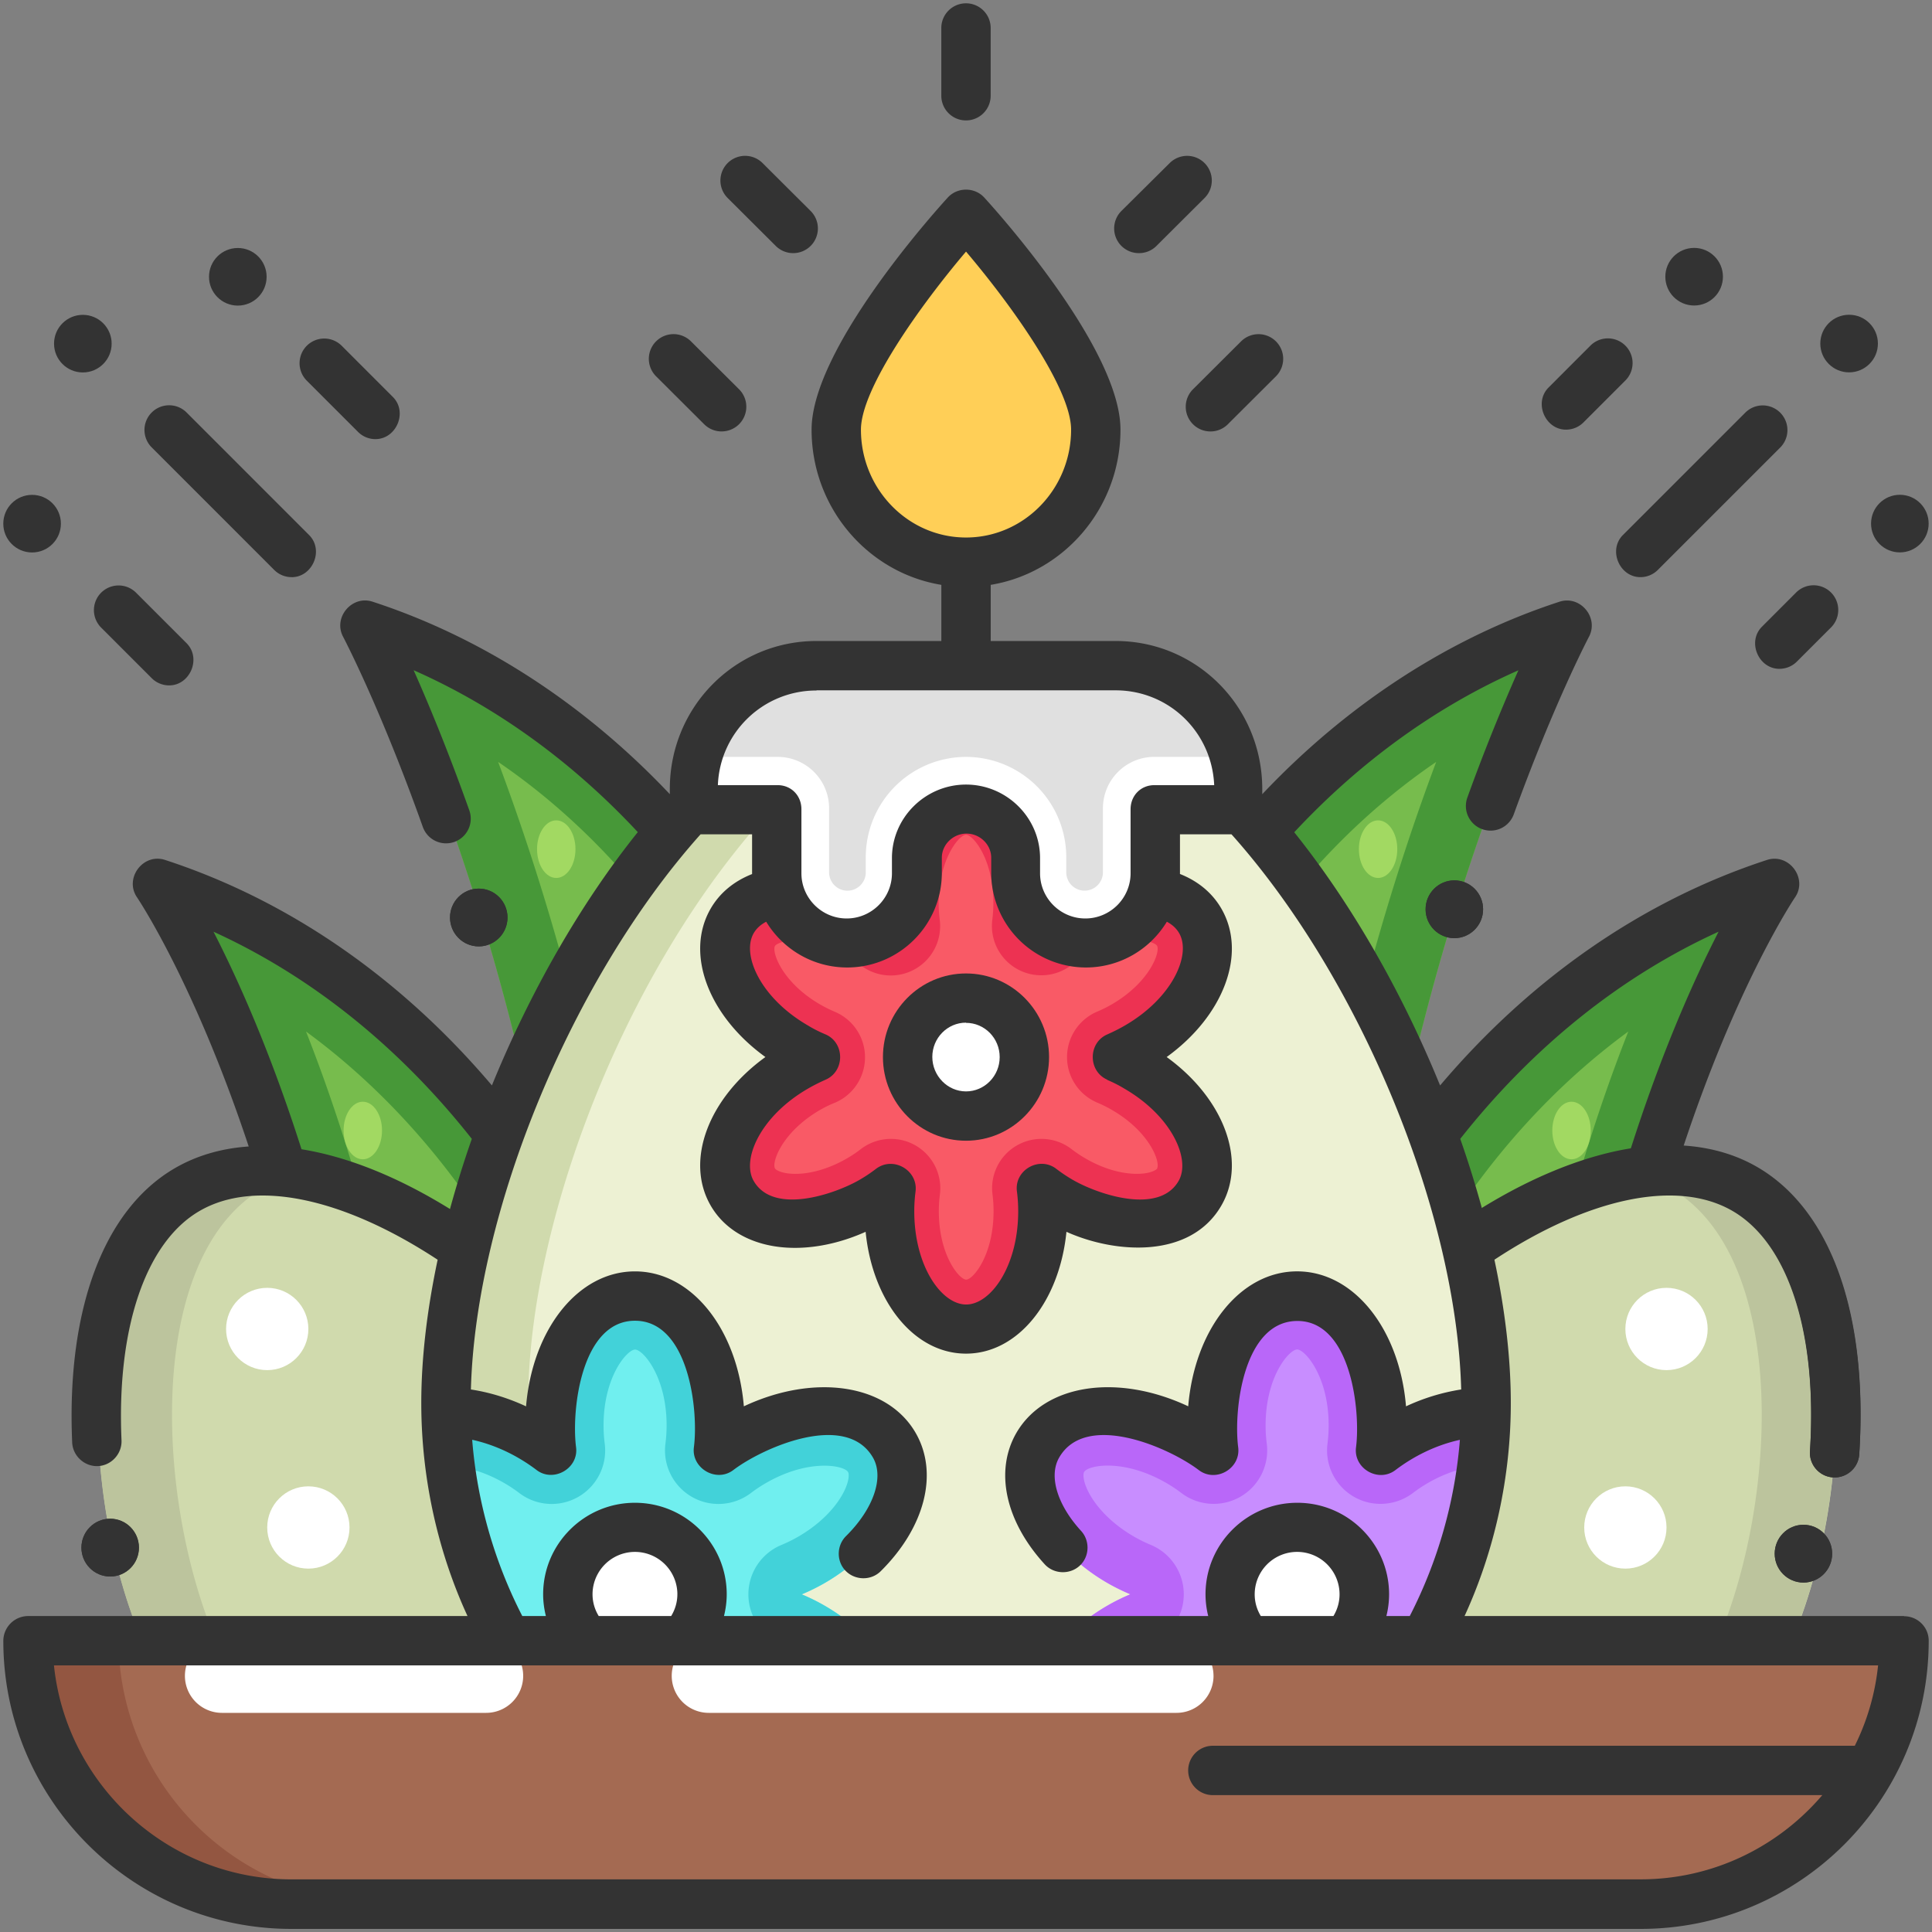 <svg xmlns="http://www.w3.org/2000/svg" width="108" height="108"><rect width="100%" height="100%" fill="#808080" stroke="none"/><path fill="#77bc4d" d="M90.845 70.208c3.6-13.955 8.36-20.874 8.36-20.874h0C90.388 52.204 82.74 58.6 77.38 67.262c3.51-19.718 10.223-32.35 10.223-32.35-13.318 4.335-23.978 16.692-28.092 32.833l-.59 2.46h31.925z"/><path fill="#479838" d="M77.38 67.263c3.51-19.718 10.224-32.35 10.224-32.35C74.286 39.25 63.626 51.607 59.51 67.747l-.59 2.46h3.776l.38-1.55c2.88-11.3 9.064-20.515 17.208-26.066-2.167 5.782-4.744 14-6.527 24.025a3.68 3.68 0 0 0 1.422 3.592h4.4c.362-.27.68-.61.93-1.012 2.878-4.656 6.468-8.572 10.514-11.533-1.244 3.156-2.557 7.03-3.742 11.627l3.563.918c3.6-13.955 8.36-20.874 8.36-20.874-8.815 2.87-16.464 9.257-21.824 17.93z"/><g fill="#a2d962"><ellipse cx="77.036" cy="47.468" rx="1.073" ry="1.61"/><ellipse cx="87.849" cy="63.196" rx="1.074" ry="1.609"/></g><ellipse fill="#333" cx="81.299" cy="50.828" rx="1.607" ry="1.615"/><path fill="#77bc4d" d="M17.284 70.208c-3.598-13.955-8.358-20.874-8.358-20.874h0c8.816 2.87 16.465 9.256 21.824 17.928-3.51-19.718-10.224-32.35-10.224-32.35 13.32 4.335 23.978 16.692 28.094 32.833l.59 2.46H17.284z"/><path fill="#479838" d="M30.75 67.263c-3.51-19.718-10.224-32.35-10.224-32.35 13.32 4.335 23.978 16.693 28.094 32.833l.59 2.46h-3.777l-.38-1.55c-2.88-11.3-9.064-20.515-17.208-26.066 2.167 5.782 4.743 14 6.526 24.025a3.68 3.68 0 0 1-1.421 3.592H28.55a3.67 3.67 0 0 1-.931-1.012c-2.878-4.656-6.467-8.572-10.513-11.533 1.244 3.156 2.556 7.03 3.74 11.627l-3.563.918c-3.6-13.955-8.36-20.874-8.36-20.874 8.817 2.87 16.465 9.257 21.825 17.93z"/><g fill="#a2d962"><ellipse cx="31.095" cy="47.468" rx="1.074" ry="1.61"/><ellipse cx="20.281" cy="63.196" rx="1.074" ry="1.609"/></g><ellipse fill="#333" cx="26.763" cy="51.289" rx="1.607" ry="1.615"/><path fill="#d0daad" d="M73.308 78.728c-4.267 7.463-1.944 16.883 5.2 21.04s16.374 1.482 20.64-5.98 5.548-23.188-1.586-27.348-19.98 4.824-24.245 12.287z"/><path fill="#bcc49d" d="M97.553 66.44c-1.83-1.066-4.032-1.268-6.372-.854.8.17 1.54.45 2.233.854 7.133 4.158 5.852 19.885 1.585 27.348-2.52 4.406-6.773 7.145-11.304 7.79 5.942.852 12.163-2.055 15.443-7.79 4.268-7.463 5.55-23.19-1.585-27.348z"/><g fill="#fff"><circle cx="93.159" cy="74.291" r="2.3"/><circle cx="90.859" cy="85.387" r="2.3"/></g><g fill="#333"><path d="M78.498 101.15c-.236 0-.476-.06-.694-.188-7.773-4.533-10.327-14.813-5.693-22.918 2.932-5.13 10.234-11.578 17.38-13.492 3.39-.908 6.42-.668 8.76.697 4.12 2.402 6.19 8.252 5.68 16.053a1.38 1.38 0 1 1-2.754-.182c.433-6.617-1.18-11.66-4.316-13.486-1.714-1-3.952-1.14-6.654-.416-6.365 1.705-13.104 7.658-15.698 12.195-3.886 6.795-1.783 15.393 4.688 19.164.658.385.88 1.23.497 1.89-.26.44-.72.684-1.195.684z"/><ellipse cx="100.813" cy="86.851" rx="1.606" ry="1.615"/></g><path fill="#d0daad" d="M34.8 78.728c4.266 7.463 1.942 16.883-5.19 21.04s-16.374 1.482-20.64-5.98S3.41 70.6 10.544 66.44s19.98 4.824 24.246 12.287z"/><path fill="#bcc49d" d="M10.544 66.44c1.83-1.066 4.033-1.268 6.372-.854a7.56 7.56 0 0 0-2.232.854C7.55 70.598 8.832 86.325 13.1 93.788c2.52 4.406 6.773 7.145 11.303 7.79-5.942.852-12.163-2.055-15.443-7.79C4.69 86.325 3.41 70.6 10.544 66.44z"/><g fill="#fff"><circle cx="14.938" cy="74.291" r="2.3"/><circle cx="17.238" cy="85.387" r="2.3"/></g><ellipse fill="#333" cx="6.159" cy="86.513" rx="1.607" ry="1.615"/><path fill="#edf1d3" d="M83.073 78.353c0 15.5-13.016 28.082-29.072 28.082S24.928 93.863 24.928 78.353 37.944 37.165 54 37.165s29.072 25.678 29.072 41.188z"/><path fill="#d0daad" d="M29.528 78.353C29.528 63.59 41.32 39.62 56.3 37.34c-.76-.115-1.527-.176-2.3-.176-16.057 0-29.073 25.678-29.073 41.188S37.944 106.435 54 106.435a30.73 30.73 0 0 0 2.3-.086c-14.982-1.133-26.773-13.235-26.773-27.996z"/><path fill="#70efef" d="M40.154 97.17c.365.277.757.54 1.174.78 3.47 1.994 7.345 1.777 8.658-.488s-.436-5.717-3.905-7.713c-.417-.24-.84-.447-1.265-.623a11.3 11.3 0 0 0 1.265-.623c3.47-1.996 5.218-5.45 3.905-7.713s-5.188-2.484-8.658-.488c-.417.24-.81.502-1.174.78.06-.453.1-.922.1-1.402 0-4-2.128-7.227-4.752-7.227s-4.752 3.236-4.752 7.227c0 .48.032.95.09 1.402a11.13 11.13 0 0 0-1.175-.779c-1.582-.9-3.25-1.357-4.72-1.363.215 10.13 5.98 18.94 14.48 23.713.523-1.162.83-2.564.83-4.078 0-.48-.032-.95-.09-1.403z"/><path fill="#42d2d9" d="M40.154 97.17c.365.277.757.54 1.174.78 3.47 1.994 7.345 1.777 8.658-.488s-.436-5.717-3.905-7.713c-.417-.24-.84-.447-1.265-.623a11.3 11.3 0 0 0 1.265-.623c3.47-1.996 5.218-5.45 3.905-7.713s-5.188-2.484-8.658-.488c-.417.24-.81.502-1.174.78.06-.453.1-.922.1-1.402 0-4-2.128-7.227-4.752-7.227s-4.752 3.236-4.752 7.227c0 .48.032.95.09 1.402a11.13 11.13 0 0 0-1.175-.779c-1.582-.9-3.25-1.357-4.72-1.363v.002a27.42 27.42 0 0 0 .231 2.998c.952.05 2.006.385 2.998.955.296.17.584.36.856.568a2.99 2.99 0 0 0 4.774-2.766c-.044-.334-.065-.678-.065-1.02 0-2.732 1.324-4.236 1.763-4.236s1.762 1.504 1.762 4.236c0 .342-.022.686-.065 1.02-.155 1.195.423 2.367 1.467 2.973s2.348.52 3.308-.207a7.79 7.79 0 0 1 .856-.568c2.386-1.373 4.36-.984 4.58-.605.043.074.053.273-.023.555-.213.8-1.072 2.082-2.786 3.068a8.13 8.13 0 0 1-.923.453 2.99 2.99 0 0 0 0 5.522 7.9 7.9 0 0 1 .923.455c1.714.986 2.573 2.27 2.786 3.068.076.28.066.48.023.555-.22.38-2.194.766-4.58-.605-.298-.172-.586-.363-.857-.57a2.99 2.99 0 0 0-3.308-.205c-1.043.604-1.622 1.775-1.466 2.97a8.05 8.05 0 0 1 .065 1.02c0 .88-.14 1.72-.407 2.453.825.582 1.68 1.127 2.567 1.625h0c.523-1.162.83-2.564.83-4.078-.001-.483-.033-.952-.092-1.405z"/><ellipse fill="#fff" cx="35.492" cy="89.123" rx="3.751" ry="3.737"/><path fill="#c88dff" d="M83.066 78.937c-1.47.006-3.137.453-4.72 1.363a11.13 11.13 0 0 0-1.175.779c.06-.453.09-.922.09-1.402 0-4-2.128-7.227-4.752-7.227s-4.753 3.236-4.753 7.227c0 .48.03.95.09 1.402-.366-.277-.758-.54-1.175-.78-3.47-1.996-7.346-1.777-8.658.488s.437 5.717 3.906 7.713a11.3 11.3 0 0 0 1.265.623c-.424.176-.848.383-1.265.623-3.47 1.996-5.22 5.45-3.906 7.713s5.19 2.482 8.658.488c.417-.24.81-.502 1.175-.78-.06.453-.09.922-.09 1.402 0 1.514.306 2.918.83 4.078 8.5-4.77 14.264-13.584 14.48-23.712z"/><path fill="#b967f9" d="M70.813 97.552a2.99 2.99 0 0 0-4.774-2.766 8 8 0 0 1-.857.568c-2.387 1.375-4.36.986-4.58.605-.044-.072-.054-.273.02-.553.215-.8 1.072-2.082 2.787-3.068a8.3 8.3 0 0 1 .922-.455 2.99 2.99 0 0 0 0-5.522 8.37 8.37 0 0 1-.922-.453c-1.715-.986-2.572-2.27-2.787-3.068-.075-.28-.065-.48-.02-.555.218-.38 2.19-.768 4.58.605.297.17.585.36.855.568.96.73 2.265.81 3.308.207a2.99 2.99 0 0 0 1.467-2.973 8.02 8.02 0 0 1-.064-1.018c0-2.734 1.324-4.238 1.763-4.238s1.762 1.504 1.762 4.238a8.21 8.21 0 0 1-.064 1.018c-.156 1.195.423 2.367 1.466 2.973s2.35.52 3.31-.207a7.96 7.96 0 0 1 .854-.568c.992-.57 2.047-.904 2.998-.955.13-.984.2-1.984.23-2.998v-.002c-1.47.006-3.137.453-4.72 1.363a10.93 10.93 0 0 0-1.175.779c.058-.453.1-.922.1-1.402 0-4-2.127-7.227-4.752-7.227s-4.752 3.236-4.752 7.227a10.69 10.69 0 0 0 .09 1.402c-.366-.277-.758-.54-1.175-.78-3.47-1.996-7.346-1.777-8.658.488s.437 5.717 3.906 7.713a11.3 11.3 0 0 0 1.265.623c-.424.176-.848.383-1.265.623-3.47 1.996-5.22 5.45-3.906 7.713s5.19 2.482 8.658.488c.417-.24.81-.502 1.175-.78a10.69 10.69 0 0 0-.09 1.402c0 1.514.305 2.918.83 4.078h0c.887-.498 1.742-1.043 2.566-1.625-.266-.734-.406-1.572-.406-2.453 0-.34.02-.68.065-1.017z"/><ellipse fill="#fff" cx="72.51" cy="89.123" rx="3.751" ry="3.737"/><path fill="#f95a66" d="M63.56 59.66c-.377-.22-.76-.408-1.144-.57.384-.158.767-.35 1.144-.566 3.132-1.82 4.7-4.968 3.525-7.032S62.4 49.23 59.27 51.05c-.377.22-.73.458-1.06.71.053-.415.08-.842.08-1.28 0-3.638-1.92-6.587-4.3-6.587s-4.3 2.95-4.3 6.587c0 .438.028.865.082 1.28-.33-.253-.684-.492-1.06-.71-3.13-1.82-6.63-1.62-7.815.444s.395 5.21 3.526 7.032a9.76 9.76 0 0 0 1.142.566 9.96 9.96 0 0 0-1.142.57c-3.13 1.818-4.7 4.967-3.526 7.03s4.684 2.264 7.815.443c.377-.22.73-.457 1.06-.71a9.9 9.9 0 0 0-.082 1.279c0 3.64 1.92 6.588 4.3 6.588s4.3-2.95 4.3-6.588a10.07 10.07 0 0 0-.081-1.279c.33.254.684.492 1.06.71 3.132 1.82 6.63 1.62 7.815-.443s-.393-5.213-3.525-7.03z"/><path fill="#ed3252" d="M63.56 59.66c-.377-.22-.76-.408-1.144-.57.384-.16.767-.35 1.144-.566 3.132-1.82 4.7-4.97 3.525-7.032S62.4 49.23 59.27 51.05c-.377.22-.73.458-1.06.71a10.1 10.1 0 0 0 .081-1.28c0-3.638-1.92-6.587-4.3-6.587s-4.3 2.95-4.3 6.587c0 .438.028.865.082 1.28-.33-.253-.684-.492-1.06-.71-3.13-1.82-6.63-1.62-7.815.444s.395 5.21 3.526 7.032c.377.217.76.406 1.142.566a9.96 9.96 0 0 0-1.142.57c-3.13 1.818-4.7 4.967-3.526 7.03s4.684 2.264 7.815.443c.377-.22.73-.457 1.06-.71a9.9 9.9 0 0 0-.082 1.279c0 3.64 1.92 6.588 4.3 6.588s4.3-2.95 4.3-6.588a10.07 10.07 0 0 0-.081-1.279c.33.254.684.492 1.06.71 3.132 1.82 6.63 1.62 7.815-.443s-.393-5.213-3.525-7.03zm1.13 5.656c-.033.06-.18.154-.425.22-.712.19-2.085.1-3.6-.787a6.92 6.92 0 0 1-.766-.514 2.76 2.76 0 0 0-3.056-.203c-.967.555-1.504 1.64-1.36 2.744.038.305.058.62.058.928 0 2.47-1.148 3.828-1.53 3.828s-1.53-1.357-1.53-3.828c0-.31.02-.623.06-.928a2.76 2.76 0 0 0-1.362-2.744c-.428-.246-.902-.367-1.375-.367-.596 0-1.188.19-1.682.57-.242.188-.5.36-.765.514-1.527.887-2.9.98-3.61.787-.244-.064-.39-.158-.425-.22-.194-.336.39-2.035 2.52-3.27.265-.152.542-.29.824-.4a2.76 2.76 0 0 0-.002-5.088 7.51 7.51 0 0 1-.823-.41c-2.127-1.236-2.712-2.935-2.518-3.27.034-.06.182-.154.425-.22.712-.2 2.084-.1 3.6.788.265.154.523.327.767.514a2.76 2.76 0 0 0 4.417-2.54c-.04-.306-.06-.62-.06-.93 0-2.47 1.148-3.828 1.53-3.828S55.53 48 55.53 50.48a7.57 7.57 0 0 1-.058.929c-.143 1.105.394 2.188 1.36 2.743a2.76 2.76 0 0 0 3.056-.203 7.22 7.22 0 0 1 .767-.514c1.525-.886 2.898-.978 3.6-.788.244.065.392.16.425.22.195.337-.4 2.035-2.517 3.27a7.28 7.28 0 0 1-.824.412 2.76 2.76 0 0 0-.002 5.088 7.45 7.45 0 0 1 .825.41v.002c2.13 1.233 2.714 2.932 2.52 3.268z"/><ellipse fill="#fff" cx="54.001" cy="59.093" rx="3.263" ry="3.295"/><path fill="#333" d="M54 63.767c-2.56 0-4.643-2.096-4.643-4.676S51.44 54.417 54 54.417s4.643 2.098 4.643 4.674-2.082 4.676-4.643 4.676zm0-6.6c-1.04 0-1.883.86-1.883 1.914S52.963 61.01 54 61.01s1.883-.86 1.883-1.918-.844-1.914-1.883-1.914z"/><path fill="#e0e0e0" d="M62.36 37.16H45.643a6.9 6.9 0 0 0-6.899 6.901v1.124h4.73v3.578a3.9 3.9 0 0 0 3.9 3.901h0a3.9 3.9 0 0 0 3.9-3.901v-.85a2.73 2.73 0 0 1 2.728-2.729h0a2.73 2.73 0 0 1 2.729 2.729v.85a3.9 3.9 0 0 0 3.899 3.901h0a3.9 3.9 0 0 0 3.9-3.901v-3.578h4.73v-1.124a6.9 6.9 0 0 0-6.899-6.901z"/><path fill="#fff" d="M38.744 45.185h4.73v3.578a3.9 3.9 0 0 0 3.9 3.901h0a3.9 3.9 0 0 0 3.9-3.901v-.85a2.73 2.73 0 0 1 2.728-2.729 2.73 2.73 0 0 1 2.728 2.729v.85a3.9 3.9 0 0 0 3.899 3.901h0a3.9 3.9 0 0 0 3.9-3.901v-3.578h4.73V44.06a6.92 6.92 0 0 0-.225-1.751h-4.505c-1.587 0-2.874 1.287-2.874 2.875v3.578c0 .566-.46 1.026-1.026 1.026s-1.024-.46-1.024-1.026v-.85A5.61 5.61 0 0 0 54 42.311a5.61 5.61 0 0 0-5.603 5.603v.85c0 .566-.46 1.026-1.025 1.026s-1.025-.46-1.025-1.026v-3.578c0-1.588-1.287-2.875-2.875-2.875h-4.504a6.93 6.93 0 0 0-.225 1.751v1.124z"/><path d="M54 6.732a1.38 1.38 0 0 1-1.38-1.38V1.565A1.38 1.38 0 0 1 54 .185a1.38 1.38 0 0 1 1.379 1.38v3.787A1.38 1.38 0 0 1 54 6.732zm-9.66 7.418c-.352 0-.705-.134-.974-.402l-2.688-2.678a1.38 1.38 0 1 1 1.948-1.956l2.688 2.678a1.38 1.38 0 0 1-.974 2.358zm19.322 0a1.38 1.38 0 0 1-.978-.406c-.537-.54-.535-1.414.004-1.952l2.7-2.678a1.38 1.38 0 0 1 1.95.004 1.38 1.38 0 0 1-.004 1.952l-2.688 2.678a1.37 1.37 0 0 1-.973.402zm-23.324 9.968a1.38 1.38 0 0 1-.974-.402l-2.688-2.68a1.38 1.38 0 0 1 1.949-1.955l2.688 2.678a1.38 1.38 0 0 1 .004 1.952c-.27.27-.625.406-.98.406zm27.326 0c-.354 0-.708-.135-.978-.406a1.38 1.38 0 0 1 .004-1.952l2.688-2.678a1.38 1.38 0 0 1 1.951.004 1.38 1.38 0 0 1-.004 1.951l-2.688 2.68a1.37 1.37 0 0 1-.973.402z" fill="#333"/><path fill="#ffcf57" d="M61.254 23.994c0 4.09-3.248 7.404-7.253 7.404s-7.253-3.315-7.253-7.404S54 11.963 54 11.963s7.253 7.942 7.253 12.03z"/><path fill="#a46a52" d="M91.718 106.33H16.284A14.72 14.72 0 0 1 1.566 91.612V91.6l104.87.002a14.72 14.72 0 0 1-14.718 14.717z"/><path fill="#935641" d="M6.625 91.612V91.6h-5.06v.002a14.72 14.72 0 0 0 14.718 14.717h5.06c-8.13 0-14.72-6.6-14.72-14.717z"/><path d="M67.836 93.68h0a2.07 2.07 0 0 0-2.07-2.068H39.62a2.07 2.07 0 0 0-2.07 2.068h0a2.07 2.07 0 0 0 2.07 2.07h26.147a2.07 2.07 0 0 0 2.07-2.07zm-38.59 0h0a2.07 2.07 0 0 0-2.069-2.068h-14.77a2.07 2.07 0 0 0-2.07 2.068h0a2.07 2.07 0 0 0 2.07 2.07h14.77a2.07 2.07 0 0 0 2.069-2.07z" fill="#fff"/><g fill="#333"><path d="M106.436 90.337H81.87c1.693-3.682 2.585-7.8 2.585-11.898 0-2.514-.323-5.227-.916-8.02 5.3-3.492 10.246-4.514 13.32-2.72 3.12 1.82 4.736 6.84 4.32 13.426a1.38 1.38 0 0 0 1.291 1.463c.03.002.058.002.087.002a1.38 1.38 0 0 0 1.377-1.293c.488-7.762-1.583-13.588-5.686-15.982-1.23-.717-2.625-1.12-4.146-1.225 3.05-9.195 6.207-13.877 6.24-13.925.73-1.063-.34-2.49-1.564-2.094-6.9 2.25-13.178 6.587-18.276 12.607-2.1-5.154-4.92-10.117-8.153-14.154 3.677-3.947 7.947-7.03 12.53-9.053a109.19 109.19 0 0 0-2.853 7.112 1.38 1.38 0 0 0 .826 1.767 1.38 1.38 0 0 0 1.768-.827c2.273-6.264 4.185-9.89 4.204-9.927.568-1.073-.49-2.336-1.646-1.96-6.123 1.995-11.838 5.702-16.617 10.76v-.292c0-4.57-3.636-8.272-8.2-8.272h-6.98v-3.138c4.106-.675 7.254-4.31 7.254-8.677 0-4.5-6.834-12.12-7.614-12.974-.54-.59-1.5-.59-2.04 0-.78.854-7.613 8.476-7.613 12.974 0 4.37 3.146 8.002 7.253 8.677v3.138h-6.978c-4.564 0-8.2 3.703-8.2 8.272v.29c-4.78-5.057-10.495-8.764-16.618-10.76-1.155-.377-2.216.887-1.646 1.96.02.04 2.065 3.915 4.457 10.633a1.38 1.38 0 0 0 1.762.837 1.38 1.38 0 0 0 .837-1.763c-1.188-3.335-2.285-5.977-3.112-7.835 4.583 2.022 8.853 5.104 12.53 9.05-3.234 4.038-6.052 9.004-8.155 14.16C22.4 54.66 16.125 50.32 9.224 48.07 8 47.672 6.933 49.1 7.66 50.163c.034.05 3.19 4.73 6.243 13.926-1.523.104-2.92.508-4.148 1.225-3.962 2.313-6.047 7.898-5.72 15.324.034.75.688 1.35 1.44 1.318s1.35-.69 1.318-1.44C6.515 74.242 8.143 69.45 11.145 67.7c3.074-1.795 8-.773 13.32 2.72-.593 2.795-.915 5.508-.915 8.02 0 4.098.89 8.22 2.584 11.898H1.566a1.39 1.39 0 0 0-1.38 1.389c0 8.875 7.222 16.1 16.098 16.1h75.434c8.876 0 16.098-7.215 16.098-16.107 0-.763-.618-1.372-1.38-1.372zM96.07 52.083c-1.332 2.6-3.156 6.633-4.92 12.16-2.568.414-5.382 1.533-8.3 3.338a58.16 58.16 0 0 0-1.221-3.918c4.066-5.153 8.996-9.1 14.44-11.58zM48.127 24.017c0-2.277 3.273-6.887 5.874-9.953 2.602 3.064 5.874 7.672 5.874 9.953 0 3.326-2.635 6.03-5.874 6.03s-5.874-2.705-5.874-6.03zM45.643 38.59H62.36c2.958 0 5.38 2.3 5.514 5.3H64.53c-.762 0-1.33.585-1.33 1.348v3.58c0 1.393-1.14 2.525-2.53 2.525s-2.53-1.133-2.53-2.525v-.85c0-2.267-1.875-4.11-4.14-4.11s-4.14 1.844-4.14 4.11v.85c0 1.393-1.14 2.525-2.53 2.525s-2.53-1.133-2.53-2.525v-3.58c0-.762-.567-1.348-1.33-1.348H40.13a5.5 5.5 0 0 1 5.513-5.29zm16.24 21.773c.337.14.667.307.983.5 2.643 1.535 3.713 3.945 3.02 5.15-1.108 1.934-4.564.73-5.925-.063a8.54 8.54 0 0 1-.913-.611c-.955-.734-2.363.074-2.2 1.27.047.363.07.734.07 1.104 0 3.068-1.535 5.21-2.91 5.21s-2.9-2.14-2.9-5.21a8.65 8.65 0 0 1 .071-1.104c.152-1.19-1.248-2-2.21-1.27a8.44 8.44 0 0 1-.913.611c-1.36.79-4.817 1.996-5.926.063-.69-1.205.38-3.617 3.022-5.15.316-.184.647-.35.983-.5 1.106-.465 1.105-2.082 0-2.545-.334-.14-.666-.305-.982-.5-2.643-1.533-3.713-3.946-3.022-5.15.153-.265.385-.48.7-.643.928 1.533 2.612 2.558 4.528 2.558 2.91 0 5.29-2.37 5.29-5.284v-.85c0-.745.637-1.35 1.38-1.35s1.38.606 1.38 1.35v.85a5.3 5.3 0 0 0 5.29 5.284c1.916 0 3.6-1.025 4.528-2.558.307.163.538.377.69.643.692 1.204-.38 3.617-3.02 5.15-.318.186-.648.35-.983.5-1.104.463-1.104 2.08.001 2.545zM39.162 46.64h2.88v2.17c0 .018.001.034.001.05-1.017.4-1.816 1.06-2.323 1.944-1.446 2.52-.1 5.998 3.067 8.285-3.167 2.287-4.513 5.766-3.067 8.29.607 1.057 1.625 1.803 2.944 2.156 1.702.455 3.776.2 5.725-.676.387 3.902 2.714 6.81 5.612 6.81s5.225-2.908 5.614-6.81c2.728 1.227 6.938 1.53 8.667-1.48 1.446-2.523.1-6.002-3.065-8.29 3.166-2.285 4.512-5.765 3.065-8.285-.507-.885-1.306-1.547-2.322-1.948 0-.016.001-.032.001-.047v-2.17h2.88c7.183 8.033 12.574 21.062 12.84 31.033a11.46 11.46 0 0 0-3.084.943c-.36-4.31-2.905-7.545-6.088-7.545s-5.726 3.236-6.087 7.543c-3.925-1.842-8-1.266-9.602 1.48-1.23 2.125-.626 4.94 1.58 7.352.542.592 1.506.588 2.043-.008.47-.52.466-1.338-.008-1.857-1.34-1.463-1.822-3.074-1.227-4.102 1.5-2.604 6.154-.555 7.804.7.955.727 2.357-.088 2.203-1.275-.266-2.057.283-7.04 3.294-7.06s3.556 5.025 3.294 7.06c-.154 1.19 1.25 2 2.203 1.275 1.06-.805 2.302-1.406 3.603-1.69a26.14 26.14 0 0 1-2.801 9.848H77.5a5.03 5.03 0 0 0 .151-1.213c0-2.822-2.302-5.117-5.13-5.117s-5.132 2.295-5.132 5.117a5.03 5.03 0 0 0 .151 1.213H40.472c.097-.395.152-.8.152-1.213 0-2.822-2.302-5.117-5.13-5.117s-5.132 2.295-5.132 5.117c0 .412.055.818.153 1.213h-1.32c-1.577-3.07-2.528-6.428-2.8-9.852 1.3.285 2.545.89 3.603 1.693.94.715 2.358-.088 2.204-1.275-.267-2.074.292-7.072 3.294-7.072s3.563 4.998 3.293 7.072c-.15 1.172 1.25 1.998 2.204 1.275 1.65-1.256 6.294-3.303 7.804-.7.64 1.104.035 2.87-1.505 4.393-.498.492-.542 1.31-.1 1.852.508.623 1.47.676 2.04.11 2.484-2.46 3.25-5.494 1.95-7.738-1.59-2.746-5.678-3.322-9.6-1.48-.362-4.307-2.906-7.543-6.087-7.543s-5.727 3.236-6.088 7.545c-1.007-.47-2.056-.787-3.083-.943.264-9.974 5.655-23.002 12.838-31.034zm35.72 42.484c0 .43-.12.848-.342 1.213h-4.06c-.223-.365-.342-.783-.342-1.213a2.37 2.37 0 1 1 4.744 0zm-37.017 0c0 .43-.123.848-.346 1.213h-4.05c-.224-.365-.346-.783-.346-1.213a2.37 2.37 0 1 1 4.743 0zm-12.712-21.54c-2.917-1.805-5.73-2.926-8.298-3.34-1.764-5.527-3.588-9.57-4.92-12.16 5.445 2.48 10.374 6.428 14.44 11.58a57.84 57.84 0 0 0-1.22 3.92zm66.566 37.473H16.284c-6.9 0-12.577-5.29-13.268-11.96h101.97a13.13 13.13 0 0 1-1.301 4.492H67.8a1.38 1.38 0 1 0 0 2.76h34.068c-2.448 2.87-6.09 4.707-10.15 4.707z"/><ellipse cx="100.813" cy="86.851" rx="1.606" ry="1.615"/><ellipse cx="81.299" cy="50.828" rx="1.607" ry="1.615"/><ellipse cx="26.763" cy="51.289" rx="1.607" ry="1.615"/><ellipse cx="6.159" cy="86.513" rx="1.607" ry="1.615"/><path d="M91.7 32.263c-1.17 0-1.818-1.514-.977-2.356l6.85-6.85a1.38 1.38 0 0 1 1.952 1.951l-6.85 6.85c-.27.27-.623.405-.975.405z"/><circle cx="103.366" cy="19.205" r="1.61"/><path d="M87.542 24.018c-1.17 0-1.816-1.514-.976-2.356l2.34-2.342a1.38 1.38 0 1 1 1.952 1.952l-2.34 2.34a1.37 1.37 0 0 1-.976.405z"/><circle cx="94.703" cy="15.468" r="1.61"/><path d="M99.47 37.388c-1.17 0-1.817-1.513-.976-2.354l1.91-1.912a1.38 1.38 0 0 1 1.952 0c.538.54.538 1.413 0 1.952l-1.91 1.91c-.27.27-.622.403-.976.403z"/><circle cx="106.203" cy="29.269" r="1.61"/><path d="M16.303 32.263c-.353 0-.706-.135-.976-.405L8.48 25.01a1.38 1.38 0 0 1 0-1.951 1.38 1.38 0 0 1 1.951 0l6.848 6.85c.842.842.196 2.356-.975 2.356z"/><circle cx="4.631" cy="19.21" r="1.61"/><path d="M20.99 24.548c-.354 0-.707-.135-.976-.405L17.14 21.27a1.38 1.38 0 0 1 1.951-1.952l2.87 2.872c.844.843.197 2.357-.974 2.357z"/><circle cx="13.294" cy="15.473" r="1.61"/><path d="M9.456 38.314c-.353 0-.707-.135-.976-.405l-2.836-2.836a1.38 1.38 0 0 1 1.951-1.952l2.836 2.836c.84.843.194 2.357-.975 2.357z"/><circle cx="1.794" cy="29.273" r="1.61"/></g></svg>